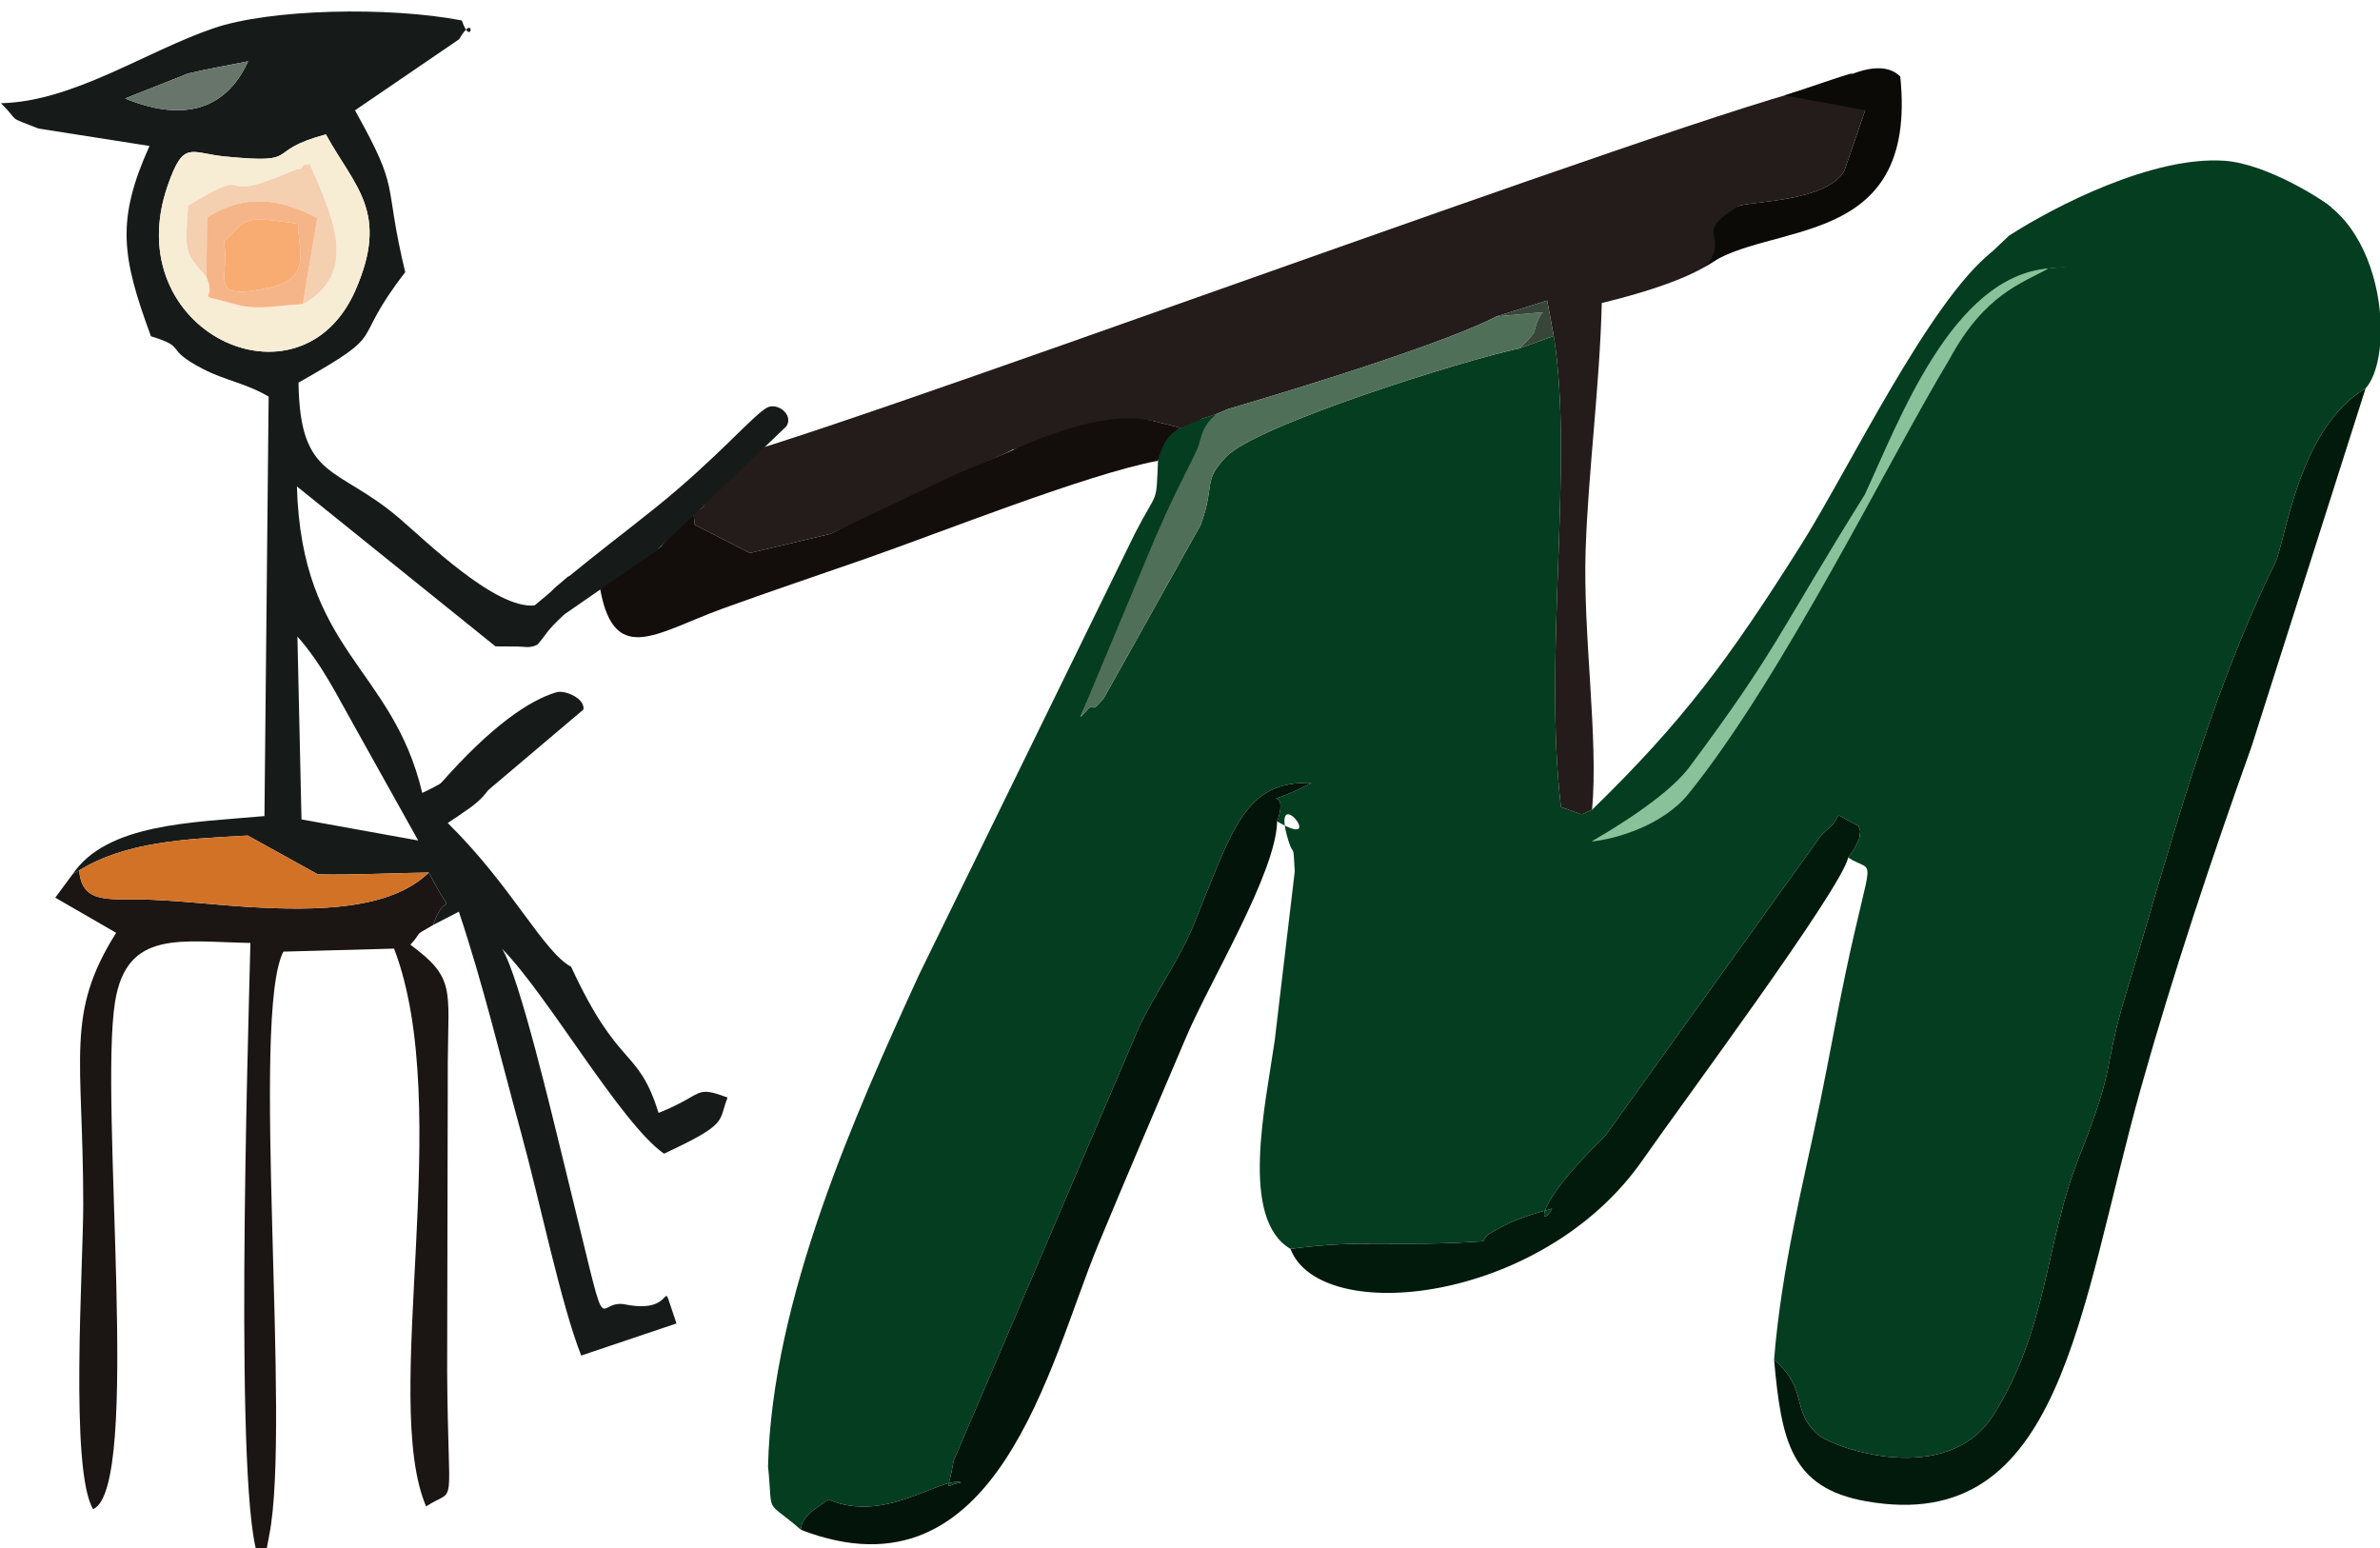 <?xml version="1.0" encoding="UTF-8"?>
<!DOCTYPE svg PUBLIC "-//W3C//DTD SVG 1.1//EN" "http://www.w3.org/Graphics/SVG/1.1/DTD/svg11.dtd">
<!-- Creator: CorelDRAW 2020 (64-Bit) -->
<svg xmlns="http://www.w3.org/2000/svg" xml:space="preserve" width="90.068mm" height="58.598mm" version="1.1" style="shape-rendering:geometricPrecision; text-rendering:geometricPrecision; image-rendering:optimizeQuality; fill-rule:evenodd; clip-rule:evenodd"
viewBox="0 0 9006.84 5859.78"
 xmlns:xlink="http://www.w3.org/1999/xlink"
 xmlns:xodm="http://www.corel.com/coreldraw/odm/2003">
 <defs>
  <style type="text/css">
   <![CDATA[
    .fil4 {fill:#021A0C}
    .fil5 {fill:#03140A}
    .fil0 {fill:#053D20}
    .fil10 {fill:#0B0A06}
    .fil6 {fill:#130D0B}
    .fil2 {fill:#161B19}
    .fil3 {fill:#1B1513}
    .fil1 {fill:#231C1B}
    .fil15 {fill:#374639}
    .fil9 {fill:#506F58}
    .fil14 {fill:#67756B}
    .fil16 {fill:#89C29A}
    .fil17 {fill:#8BAD96}
    .fil8 {fill:#D27227}
    .fil11 {fill:#F4CFB0}
    .fil12 {fill:#F6B588}
    .fil7 {fill:#F7ECD4}
    .fil13 {fill:#F8AC72}
   ]]>
  </style>
 </defs>
 <g id="Capa_x0020_1">
  <g id="_2278655259312">
   <path class="fil0" d="M6497.08 2795.71c-201,406.63 0,0 0,0zm93.78 -98.03c-191.17,217.81 214.98,-245.23 0,0zm910.76 -1474.9l0 0zm235.29 -205.52l22.91 -34.87c-3.61,-7.82 -58.9,-18.56 -67.73,-11.7 34.13,-88.67 -142.15,117.01 -91.12,56.51 -118.23,-46.68 -114.13,91.65 -62.67,-74.05 -238.54,188.13 -541.45,822.24 -723.42,1110.53 -272.66,431.94 -445.6,665.48 -789.87,1000.76 -57.84,21.8 -11.38,25.47 -117.65,-10.2 -67.72,-563.57 49.02,-1308.83 -27.37,-1782.98l-130.04 47.16c-205.73,43 -995.49,289.89 -1110.8,410.93 -90.11,96.28 -38.17,99.95 -95.69,257.62l-365.38 653.67c-10.57,11.59 -34.18,45.3 -42.63,35.35 -9.14,-10.68 -30.73,25.47 -47.1,36.85l441.66 -987 -61.67 -106.8c-26.95,12.34 -52.15,16.22 -67.3,40.88 -16.48,19.89 -12.49,55.77 -18.71,83.68 -7.66,172.51 1.22,103.13 -87.56,275.59l-817.03 1669.95c-238.38,520.77 -556.28,1226.38 -571.22,1859.26 19.72,195.63 -16,118.82 124.88,240.98 -2.87,-55.98 86.49,-99.2 103.13,-115.09 215.83,93.83 424.12,-87.19 503.49,-64.59 -70.6,11.32 -50.77,50.87 -29.29,-81.39l703.64 -1645.77c68.26,-138.96 153.95,-258.26 204.03,-380.9 149.17,-365.27 192.45,-548.04 447.51,-538.79 -245.28,122.86 -72.72,-14.72 -130.77,145.4 199.62,118.65 -28.6,-165.23 41.46,69.48 21.85,73.04 18.87,-0.9 25.15,120.36l-75.81 639.79c-34.93,244.22 -133.81,674.83 59.54,788.12 283.93,-37.59 387.33,-5.21 734.74,-29.08 -2.44,1.91 -9.14,-1.07 -9.04,1.86l21.11 -26.32c89.26,-53.1 126.47,-66.29 243.48,-98.82 -40.83,78.78 -86.18,2.71 200.95,-275.22l816.5 -1136.32c5.26,-5.21 15.1,-15.63 20.36,-19.88 79.85,-63.53 0.53,-77.51 122.8,-16 -0.42,7.6 6.28,11.69 5.05,22.27 -1.43,12.49 -1.96,22.38 -3.93,26.74 -2.71,5.96 -13.24,27.06 -16.22,33.12 -3.56,7.39 -16.79,24.77 -25.09,37.16 105.74,66.51 91.6,-42 -10.05,437.52 -30.19,142.42 -61.29,318.06 -96,486.74 -62.04,301 -146.14,625.34 -174.43,975.72 131.84,113.66 62.47,191.49 164.96,282.34 58.06,51.51 488.98,204.19 664.2,-71.87 207.06,-326.15 197.65,-655.96 323.91,-974.02 146.25,-368.41 88.94,-325.14 177.51,-617.2 163.89,-540.76 309.07,-1111.66 564.89,-1632.64 40.82,-83.09 86.92,-511.04 343.15,-662.39 123.92,-139.44 62.89,-743.93 -335.29,-762.06l-66.23 79c-187.4,10.15 -321.84,45.45 -441.67,94.52 -299.03,122.37 -122.27,112.43 -372.23,136.09z"/>
   <path class="fil1" d="M2681.22 1749.93c53.7,134.6 -167.83,98.93 17.02,98.93l1.48 -17.76c-6.59,11.54 -20.14,13.51 -22.91,32.49 -19.51,136.14 -65.01,-15.79 -47.58,122.53l208.5 106.59 303.34 -72.03 488.76 -214.93c120.36,-11.7 -0.37,45.87 38.07,-28.87l134.02 -60.07c8.77,-3.99 22.11,-11.17 30.94,-15.79l234.86 -37.48c48.17,4.36 196.8,-97.44 305.57,-68.31l95.05 23.81 46.36 74.06c41.52,-152.31 -5.1,-79.85 128.39,-143.86 1.91,-0.9 773.7,-224.34 1020.58,-351.98l191.49 -60.07 24.83 134.07c76.39,474.15 -40.35,1219.41 27.37,1782.98 106.27,35.67 59.81,32 117.65,10.2 24.77,-272.29 -34.87,-661 -24.35,-982.04 9.62,-295.37 53.32,-621.51 61.14,-935.69 293.39,-72.09 415.45,-137.74 492.54,-211.32l23.76 -154.8c31.9,-19.46 333.96,-14.04 401.53,-134.02l78.89 -229.02 -150.56 -97.34c-449.63,88.35 -3952.53,1394.95 -4226.74,1429.72z"/>
   <path class="fil2" d="M1125.57 2408.59c95.21,108.82 146.88,218.66 219.02,345.66l238 426.4 -441.61 -79.84 -15.41 -692.22zm107.65 -1899.98c109.35,199.09 241.56,293.77 111.8,589.88 -209.83,478.66 -903.26,155.28 -709.92,-397.65 60.39,-172.77 84.37,-121.47 216.79,-108.66 300.58,29.03 138.22,-18.82 381.33,-83.57zm-520.4 -230.88c65.66,-15.47 156.83,-31.63 226.15,-45.82 -89.68,197.17 -262.08,224.39 -465.53,140.66l239.38 -94.84zm-709.27 112.86c75.91,75.07 15.95,46.36 141.94,95.85l420.34 65.87c-126.68,280.69 -105.73,418.49 5.43,720.23 142.2,43.59 43.22,43.7 195.84,123.23 84.74,44.12 162.78,54.01 249.54,104.99l-15.84 1587.5c-273.46,24.67 -595.83,27.22 -726.45,220.51l25.36 -14.99c175.38,-108.39 400.78,-118.97 637.72,-131.89l265.12 146.67c131.14,3.72 286.27,-5.26 420.39,-6.65 103.99,203.51 65.66,47.85 16.48,198.3l97.08 -50.13c92.87,277.55 158.68,556.38 235.77,837.6 71.76,261.88 150.66,648.52 227.26,842.08l360.54 -121.48c-73.26,-210.09 17.33,-29.5 -193.77,-71.98 -126.1,-25.36 -48.43,209.19 -232.48,-535.92 -42.26,-170.96 -168.2,-705.28 -233.48,-809.53 173.25,175.64 448.04,659.51 612.42,774.98 248.52,-115.52 203.98,-120.68 240.6,-212.49 -129.23,-47.57 -84.31,-12.33 -261.12,58.16 -78.68,-252.25 -148.75,-158.79 -330.93,-553.03 -106.48,-57.68 -223.76,-304.78 -466.86,-543.95 120.99,-83.73 161.55,-90.9 220.99,-279.79 -241.94,68.1 -110.53,69.17 -317.53,165.92 -112.65,-477.02 -456.34,-531.29 -474.31,-1159.87l751.49 605.29c28.01,0.22 55.98,0.37 83.99,0.53 28.02,0.16 44.29,7.71 74.48,-6.8 43.97,-50.56 25.52,-42.26 100.58,-113.5 -39.5,-142.1 123.66,-226.68 -111.26,-35.14 -147.58,14.57 -409.93,-242.89 -512.16,-330.24 -235.4,-201.16 -375.58,-140.71 -381.06,-512.95 355.76,-201.53 184.05,-133.86 403.81,-417.9 -85.48,-356.55 -14.19,-298.07 -190.05,-612.52l394.09 -269.05c64.06,-111.37 48.8,41.3 10.1,-71.13 -277.45,-53.43 -726.24,-43.7 -940,29.72 -259.8,89.15 -529.75,276.97 -804.06,283.5z"/>
   <path class="fil3" d="M1639.42 3500.21c49.18,-150.45 87.51,5.21 -16.48,-198.3 -144.81,141.25 -420.82,145.83 -683.33,130.2 -118.66,-7.13 -222.8,-20.63 -363.14,-27.06 -154.81,-7.02 -266.13,23.97 -276.76,-111.27l-25.36 14.99 -65.12 88.2 230.35 133.06c-194.1,308.07 -124.56,466.97 -124.56,1028.4 0,235.77 -51.83,1004.22 37.32,1152.64 185.11,-78.2 21.74,-1536.46 83.04,-1919.7 44.17,-276.01 250.86,-227.16 512.26,-223.01 -8.56,361.97 -64.38,2145.8 34.82,2333.83 32.05,-46.46 18.02,0.58 36.68,-93.88 82.51,-417.96 -71.13,-1968.78 53.32,-2207.1l418.8 -11.43c231.41,603.54 -51.3,1708.23 121.32,2110.82 119.19,-78.04 82.98,41.41 79.63,-511.89l2.4 -1172.57c1.91,-274.9 28.17,-315.89 -141.68,-441.19 51.3,-54.97 3.14,-26.79 86.49,-74.74z"/>
   <path class="fil4" d="M6713.71 5145.49c28.18,306 62.15,485.26 349.11,535.81 742.67,130.89 803.22,-722.72 1039.89,-1566.34 118.71,-423.05 267.51,-868.86 418.01,-1289.69l431.61 -1355.56c-256.23,151.35 -302.33,579.3 -343.15,662.39 -255.82,520.98 -401,1091.88 -564.89,1632.64 -88.57,292.06 -31.26,248.79 -177.51,617.2 -126.26,318.06 -116.85,647.87 -323.91,974.02 -175.22,276.06 -606.14,123.38 -664.2,71.87 -102.49,-90.85 -33.12,-168.68 -164.96,-282.34z"/>
   <path class="fil5" d="M3031.4 5789.38c744.84,286.96 939.51,-632.51 1123.82,-1077.05 111.01,-267.61 213.07,-504.34 334.44,-789.49 90.91,-213.71 339.49,-620.13 343.48,-814.59 58.05,-160.12 -114.51,-22.54 130.77,-145.4 -255.06,-9.25 -298.34,173.52 -447.51,538.79 -50.08,122.64 -135.77,241.94 -204.03,380.9l-703.64 1645.77c-21.48,132.26 -41.31,92.71 29.29,81.39 -79.37,-22.6 -287.66,158.42 -503.49,64.59 -16.64,15.89 -106,59.11 -103.13,115.09z"/>
   <path class="fil4" d="M4883.48 4726c113.5,295.04 954.67,207.59 1332.96,-336.25 150.24,-216.04 750.91,-1024.15 777.75,-1144.24 8.3,-12.39 21.53,-29.77 25.09,-37.16 2.98,-6.06 13.51,-27.16 16.22,-33.12 1.97,-4.36 2.5,-14.25 3.93,-26.74 1.23,-10.58 -5.47,-14.67 -5.05,-22.27 -122.27,-61.51 -42.95,-47.53 -122.8,16 -5.26,4.25 -15.1,14.67 -20.36,19.88l-816.5 1136.32c-287.13,277.93 -241.78,354 -200.95,275.22 -117.01,32.53 -154.22,45.72 -243.48,98.82l-21.11 26.32c-0.1,-2.93 6.6,0.05 9.04,-1.86 -347.41,23.87 -450.81,-8.51 -734.74,29.08z"/>
   <path class="fil6" d="M2699.72 1831.1l-198.82 238.11c-136.04,101.65 -120.57,41.42 -234.17,132.27 48.69,329.81 210.83,195.31 467.71,101.75 177.82,-64.7 337.04,-117.75 536.98,-187.34 279.15,-97.18 845.53,-323.12 1110.91,-372.29 13.34,-56.46 37.53,-102.33 86.01,-124.56l-95.05 -23.81c-173.2,-46.41 -410.72,48.59 -571.37,121.58l-182.35 77.19 -478.5 226.68 -303.34 72.03 -208.5 -106.59c-17.43,-138.32 28.07,13.61 47.58,-122.53 2.77,-18.98 16.32,-20.95 22.91,-32.49z"/>
   <path class="fil7" d="M1145.88 1151.01c-92.61,3.51 -168.47,24.72 -252.89,1.23 -179.16,-49.87 -65.28,0 -112.12,-104.79 -86.86,-95.58 -80.11,-102.22 -68.68,-269.58 286.43,-171.76 59.38,14.78 404.55,-135.13 5,-2.18 24.03,0.21 27.65,-11.32 3.77,-11.97 19.29,-7.61 29.18,-10.48 1.86,6.75 5.96,16.8 7.23,19.78 1.38,3.13 6.86,15.89 8.67,20.09 85.16,194.73 153.37,380.53 -43.59,490.2zm87.34 -642.4c-243.11,64.75 -80.75,112.6 -381.33,83.57 -132.42,-12.81 -156.4,-64.11 -216.79,108.66 -193.34,552.93 500.09,876.31 709.92,397.65 129.76,-296.11 -2.45,-390.79 -111.8,-589.88z"/>
   <path class="fil0" d="M7603.1 891.69l-66.77 63.05 -97.55 100.64c-51.46,165.7 52.04,-43.38 170.27,3.29 13.19,-7.12 56.2,-25.3 64.91,-27.8 6.38,-1.81 25.42,-6.65 31.8,-8.35 6.11,-1.59 20.73,-3.45 31.15,-5.26 249.96,-23.66 98.13,24.4 397.16,-97.98 119.83,-49.06 229.34,-72.67 416.74,-82.82l272.66 -50.56c-20.26,-22.22 -242.04,-166.39 -405.62,-177.61 -270.11,-18.5 -639.21,170.38 -814.75,283.4z"/>
   <path class="fil8" d="M299.71 3293.78c10.63,135.24 121.95,104.25 276.76,111.27 140.34,6.43 244.48,19.93 363.14,27.06 262.51,15.63 538.52,11.05 683.33,-130.2 -134.12,1.39 -289.25,10.37 -420.39,6.65l-265.12 -146.67c-236.94,12.92 -462.34,23.5 -637.72,131.89z"/>
   <path class="fil9" d="M4514.7 1693.1l-426.35 1019.74c16.37,-11.38 37.96,-47.53 47.1,-36.85 8.45,9.95 32.06,-23.76 42.63,-35.35l365.38 -653.67c57.52,-157.67 5.58,-161.34 95.69,-257.62 115.31,-121.04 905.07,-367.93 1110.8,-410.93 10.21,-10.95 53.7,-47.85 57.9,-67.94 6.96,-32.86 15.68,-47 28.86,-68.69l-173.04 15.47c-246.88,127.64 -1018.67,351.08 -1020.58,351.98 -133.49,64.01 -86.87,-8.45 -128.39,143.86z"/>
   <path class="fil10" d="M6753.69 360.82l304.83 56.73 -78.89 229.02c-67.57,119.98 -369.63,114.56 -401.53,134.02 -179.58,109.61 -28.02,103.61 -120.46,226.25 233.43,-172.51 801.99,-53 733.73,-717.15 -42.74,-43.22 -113.29,-38.11 -189.74,-6.59 56.52,-26.9 -165.27,51.84 -247.94,77.72z"/>
   <path class="fil11" d="M780.87 1047.45l2.92 -224.81c141.63,-89.74 273.15,-73.42 416.89,2.49l-54.8 325.88c196.96,-109.67 128.75,-295.47 43.59,-490.2 -1.81,-4.2 -7.29,-16.96 -8.67,-20.09 -1.27,-2.98 -5.37,-13.03 -7.23,-19.78 -9.89,2.87 -25.41,-1.49 -29.18,10.48 -3.62,11.53 -22.65,9.14 -27.65,11.32 -345.17,149.91 -118.12,-36.63 -404.55,135.13 -11.43,167.36 -18.18,174 68.68,269.58z"/>
   <path class="fil12" d="M1020.79 1088.23c-241.94,52.31 -149.39,-30.67 -173.15,-175.54 90.96,-74.21 44.87,-102.97 280.53,-65.33 0.32,101.91 53.22,206.15 -107.38,240.87zm-239.92 -40.78c46.84,104.79 -67.04,54.92 112.12,104.79 84.42,23.49 160.28,2.28 252.89,-1.23l54.8 -325.88c-143.74,-75.91 -275.26,-92.23 -416.89,-2.49l-2.92 224.81z"/>
   <path class="fil13" d="M847.64 912.69c23.76,144.87 -68.79,227.85 173.15,175.54 160.6,-34.72 107.7,-138.96 107.38,-240.87 -235.66,-37.64 -189.57,-8.88 -280.53,65.33z"/>
   <path class="fil14" d="M473.44 372.57c203.45,83.73 375.85,56.51 465.53,-140.66 -69.32,14.19 -160.49,30.35 -226.15,45.82l-239.38 94.84z"/>
   <path class="fil15" d="M5663.67 1197.26l173.04 -15.47c-13.18,21.69 -21.9,35.83 -28.86,68.69 -4.2,20.09 -47.69,56.99 -57.9,67.94l130.04 -47.16 -24.83 -134.07 -191.49 60.07z"/>
   <path class="fil16" d="M7056.92 1872.05c-325.17,519.81 -328.94,582.49 -663.55,1030.67 -58.43,78.23 -189.45,176.73 -370.42,281.82 92.84,-9.42 269.57,-60.79 366.18,-179.55 357.7,-441.58 762.52,-1271.96 986.85,-1642.86 134.78,-250.24 275.69,-289.36 376.54,-346.38 -365.71,30.16 -566,578.72 -695.6,856.3z"/>
   <line class="fil17" x1="7501.62" y1="1222.78" x2="7501.62" y2= "1222.78" />
   <path class="fil2" d="M2484.16 2083.94l491.68 -470.42c28.76,-44.34 -33.65,-90.91 -71.87,-71.61 -50.98,25.67 -190.96,193.24 -426.83,382.12 -151.25,121.15 -153.11,117.75 -371.97,295.74 -47.9,38.96 -15.52,57.57 26.47,108.02l352.52 -243.85z"/>
   <path class="fil0" d="M4468.34 1619.04l85.54 -35.99 48.16 -15.89c-50.34,45.03 -53.9,76.07 -64.43,113.6 -11.16,39.98 -72.4,139.45 -161.5,343.85l92.23 -405.57z"/>
   <path class="fil2" d="M1724.91 3093.8l482.83 -408.56c7.85,-40.61 -68.45,-75.45 -102.29,-65.49 -102.29,30.11 -247.04,128.27 -437.78,345 -92.58,105.18 -174.69,1.67 57.24,129.05z"/>
  </g>
 </g>
</svg>
